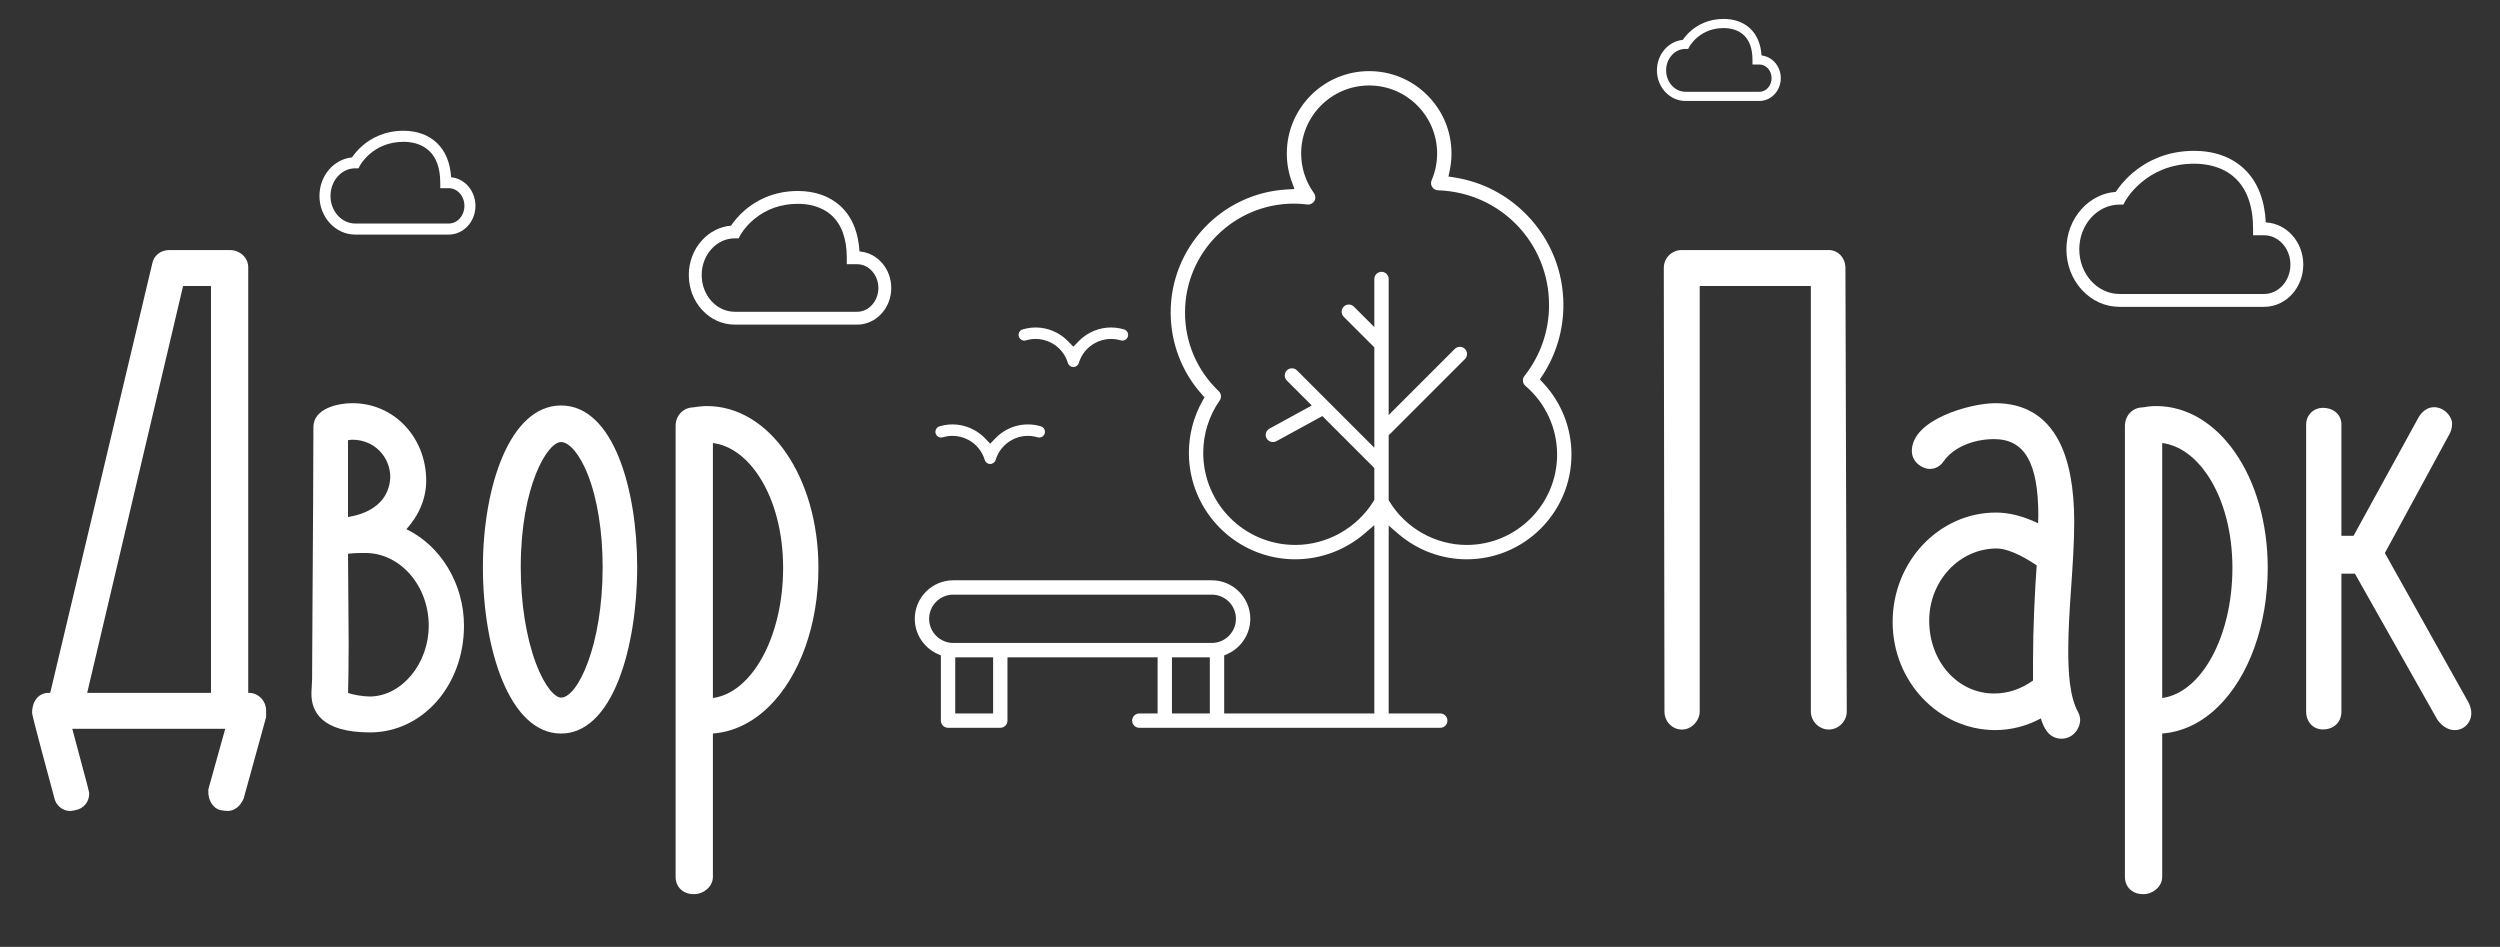 <?xml version="1.0" encoding="UTF-8"?> <svg xmlns="http://www.w3.org/2000/svg" xmlns:xlink="http://www.w3.org/1999/xlink" width="4359px" height="1651px" viewBox="0 0 4359 1651"><rect x="0" y="0" width="4359" height="1651" fill="#333333" stroke="none"/> <!-- Generator: Sketch 52.2 (67145) - http://www.bohemiancoding.com/sketch --> <title>Dvor_Park_logo_white</title> <desc>Created with Sketch.</desc> <g id="Dvor_Park_logo_white" stroke="none" stroke-width="1" fill="none" fill-rule="evenodd"> <g id="Dvor_Park_logo" transform="translate(56, 33)" fill="#FFFFFF"> <path d="M96.018,1175.041 L263.245,465.644 L311.889,465.644 L311.889,1175.041 L96.018,1175.041 Z M377.851,1175.041 L376.808,1175.041 L376.808,433.165 C376.808,416.25 362.551,403 344.349,403 L239.23,403 C223.882,403 211.675,412.927 209.31,427.226 L31.57,1175.041 L28.992,1175.041 C11.651,1175.041 0,1189.022 0,1209.834 C0,1212.011 0.002,1214.999 38.391,1357.002 C40.759,1370.53 52.701,1381 65.958,1381 C69.14,1381 73.286,1380.117 75.41,1379.606 C89.454,1377.254 99.573,1365.265 99.573,1350.836 C99.573,1348.775 99.571,1346.974 70.01,1237.684 L336.704,1237.684 L307.27,1343.303 L307.27,1348.521 C307.27,1361.816 315.071,1377.251 329.535,1379.669 C332.513,1380.167 337.949,1381 340.886,1381 C352.585,1381 363.037,1372.907 368.843,1359.355 L408,1217.345 L408,1205.205 C408,1190.638 395.885,1175.041 377.851,1175.041 Z" id="Fill-4"></path> <path d="M551.393,1012.821 C551.128,986.35 550.856,959.082 550.795,932.54 C561.815,931.141 573.198,931.141 580.711,931.141 C641.816,931.141 691.527,988.055 691.527,1058.015 C691.527,1123.868 644.902,1180.384 589.956,1181.426 L588.799,1181.426 C577.548,1181.426 558.229,1178.322 550.867,1175.056 C550.881,1174.497 550.895,1173.883 550.911,1173.223 C551.219,1160.262 551.94,1129.912 551.94,1091.494 C551.94,1067.544 551.673,1040.961 551.393,1012.821 M550.782,868.442 L550.782,734.617 C553.668,733.917 556.115,733.731 558.756,733.731 C595.531,733.731 624.357,762.438 624.505,799.136 C622.046,851.068 574.28,864.819 550.782,868.442 M652.504,889.663 C674.713,865.473 687.135,835.568 687.135,805.19 C687.135,729.382 630.745,670 558.756,670 L557.601,670 C534.38,670 490.463,678.71 490.463,711.676 C490.463,776.677 489.635,904.16 488.97,1006.595 C488.531,1073.918 488.154,1132.058 488.154,1151.527 C488.154,1155.14 487.888,1159.139 487.606,1163.371 C487.308,1167.839 487,1172.457 487,1176.921 C487,1207.522 504.661,1244 588.799,1244 L591.287,1244 C681.967,1242.773 753,1161.081 753,1058.015 C753,984.949 712.559,918.624 652.504,889.663" id="Fill-6"></path> <path d="M922.228,1183.392 C911.919,1183.392 893.812,1164.67 878.418,1123.561 C861.37,1078.038 851.981,1018.513 851.981,955.952 C851.981,814.773 898.387,737.758 922.228,737.758 C936.877,737.758 955.075,759.697 968.589,793.649 C985.481,836.092 994.786,893.732 994.786,955.952 C994.786,1092.681 951.114,1183.392 922.228,1183.392 M922.228,674 C832.794,674 786,815.839 786,955.952 C786,1100.087 832.794,1246 922.228,1246 C964.348,1246 999.39,1212.911 1023.57,1150.303 C1043.543,1098.584 1055,1027.748 1055,955.952 C1055,820.156 1013.451,674 922.228,674" id="Fill-8"></path> <path d="M1309.445,957.167 C1309.445,1076.6 1255.431,1174.843 1187.026,1184.062 L1187.026,739.481 C1217.562,743.382 1246.175,764.194 1268.514,799.072 C1294.908,840.282 1309.445,896.426 1309.445,957.167 M1176.497,675 C1167.676,675 1155.688,676.784 1152.207,677.332 C1134.907,677.918 1122,691.677 1122,709.798 L1122,1495.831 C1122,1513.595 1134.894,1526 1153.355,1526 L1154.513,1526 C1169.892,1526 1187.026,1513.611 1187.026,1495.831 L1187.026,1245.936 C1222.154,1243.383 1255.6,1227.397 1284.446,1199.22 C1338.643,1146.278 1371,1055.791 1371,957.167 C1371,798.942 1285.564,675 1176.497,675" id="Fill-10"></path> <path d="M3132.703,403 L2876.296,403 C2858.747,403 2845,416.762 2845,434.347 L2846.151,1207.67 C2846.151,1224.947 2859.673,1239 2876.296,1239 L2877.455,1239 C2892.951,1239 2907.599,1223.775 2907.599,1207.67 L2907.599,465.656 L3101.401,465.656 L3101.401,1207.67 C3101.401,1224.653 3115.736,1239 3132.703,1239 C3149.668,1239 3164,1224.653 3164,1207.67 L3161.693,434.328 C3161.693,416.762 3148.961,403 3132.703,403" id="Fill-12"></path> <path d="M3495.192,952.72 C3492.01,995.863 3488.79,1063.062 3488.79,1117.361 L3488.79,1153.611 C3467.19,1168.788 3444.883,1176.182 3420.78,1176.182 C3357.391,1176.182 3307.739,1120.396 3307.739,1049.176 C3307.739,979.778 3360.52,923.321 3425.398,923.321 C3442.251,923.321 3466.865,933.719 3495.192,952.72 M3550.217,1100.024 C3550.217,1064.641 3552.842,1026.386 3555.383,989.389 C3557.952,951.955 3560.608,913.249 3560.608,876.981 C3560.608,816.844 3551.512,769.184 3533.567,735.323 C3510.6,691.977 3473.43,670 3423.089,670 C3379.545,670 3277.488,698.349 3277.488,753.326 C3277.488,772.731 3295.711,784.646 3308.778,784.646 C3323.466,784.646 3331.354,773.913 3333.335,770.794 C3349.631,747.607 3383.91,732.641 3420.78,732.641 C3474.202,732.641 3498.027,773.949 3498.027,866.579 C3498.027,870.585 3497.84,874.85 3497.614,879.335 C3471.305,866.812 3447.158,860.688 3424.244,860.688 C3324.858,860.688 3244,946.278 3244,1051.484 C3244,1155.419 3324.338,1239.977 3423.089,1239.977 C3450.515,1239.977 3478.126,1232.824 3502.505,1219.592 C3507.036,1235.42 3516.179,1255 3538.554,1255 C3559.447,1255 3571,1235.797 3571,1222.524 C3571,1215.518 3568.218,1210.09 3566.982,1208.03 C3552.213,1180.461 3550.217,1137.974 3550.217,1100.024" id="Fill-14"></path> <path d="M3836.445,957.167 C3836.445,1076.6 3782.43,1174.843 3714.027,1184.062 L3714.027,739.481 C3744.561,743.382 3773.174,764.194 3795.515,799.072 C3821.908,840.282 3836.445,896.426 3836.445,957.167 M3703.497,675 C3693.88,675 3686.377,676.131 3680.262,677.313 C3662.433,677.364 3649,691.311 3649,709.798 L3649,1495.831 C3649,1513.595 3661.894,1526 3680.356,1526 L3681.514,1526 C3696.891,1526 3714.027,1513.611 3714.027,1495.831 L3714.027,1245.936 C3749.155,1243.383 3782.6,1227.397 3811.444,1199.22 C3865.644,1146.278 3898,1055.791 3898,957.167 C3898,798.942 3812.563,675 3703.497,675" id="Fill-16"></path> <path d="M4245.324,1186.914 L4102.268,931.253 L4215.621,722.525 L4215.821,722.142 C4216.432,720.917 4219.486,714.386 4219.486,706.005 C4219.486,692.868 4205.515,677 4188.167,677 C4171.038,677 4162.169,692.472 4160.659,695.362 L4047.667,901.184 L4026.483,901.184 L4026.483,707.162 C4026.483,690.084 4013.128,678.157 3994.008,678.157 C3977.74,678.157 3965,690.898 3965,707.162 L3965,1207.526 C3965,1225.674 3977.199,1238.844 3994.008,1238.844 C4013.432,1238.844 4026.483,1226.259 4026.483,1207.526 L4026.483,967.285 L4050.084,967.285 L4193.175,1220.766 L4193.523,1221.349 C4194.738,1223.259 4205.915,1240 4223.993,1240 C4241.91,1240 4253,1224.944 4253,1210.993 C4253,1199.424 4247.178,1189.714 4245.324,1186.914" id="Fill-18"></path> <path d="M2352.797,440.959 C2345.899,440.959 2340.286,446.572 2340.286,453.475 L2340.286,537.293 L2304.645,501.654 C2299.764,496.773 2291.825,496.783 2286.944,501.659 C2282.073,506.535 2282.073,514.47 2286.951,519.351 L2340.286,572.686 L2340.286,747.676 L2205.429,612.815 C2200.548,607.944 2192.605,607.939 2187.73,612.82 C2185.369,615.178 2184.068,618.322 2184.068,621.666 C2184.068,625.005 2185.369,628.149 2187.732,630.512 L2231.223,674 L2157.415,714.35 C2151.362,717.659 2149.13,725.278 2152.436,731.331 C2155.64,737.188 2163.503,739.546 2169.407,736.312 L2249.663,692.438 L2340.286,783.069 L2340.286,838.688 L2338.744,841.171 C2309.659,888.048 2257.408,917.169 2202.378,917.169 C2113.924,917.169 2041.963,845.211 2041.963,756.757 C2041.963,723.867 2051.878,692.233 2070.639,665.269 C2074.188,660.173 2073.502,653.365 2069.009,649.08 C2031.08,612.88 2010.192,564.13 2010.192,511.811 C2010.192,407.173 2095.321,322.043 2199.962,322.043 C2207.584,322.043 2215.246,322.534 2223.388,323.535 C2228.317,324.146 2233.15,321.768 2235.676,317.493 C2238.212,313.207 2237.969,307.836 2235.06,303.806 C2220.435,283.521 2212.705,259.582 2212.705,234.566 C2212.705,169.201 2265.883,116.026 2331.245,116.026 C2396.605,116.026 2449.78,169.201 2449.78,234.566 C2449.78,250.796 2446.546,266.54 2440.171,281.359 C2438.532,285.168 2438.88,289.523 2441.103,293.018 C2443.326,296.517 2447.122,298.685 2451.265,298.815 C2559.856,302.274 2644.92,390.117 2644.92,498.79 C2644.92,544.116 2630.089,586.898 2602.027,622.512 C2597.857,627.809 2598.601,635.388 2603.722,639.768 C2638.837,669.8 2658.979,713.464 2658.979,759.56 C2658.979,846.467 2588.275,917.169 2501.369,917.169 C2446.847,917.169 2395.289,888.208 2366.812,841.591 L2365.307,839.128 L2365.307,725.654 L2369.107,722.219 L2498.245,593.071 C2500.608,590.708 2501.907,587.569 2501.907,584.225 C2501.907,580.881 2500.606,577.737 2498.242,575.374 C2493.372,570.498 2485.427,570.503 2480.546,575.379 L2365.307,690.615 L2365.307,453.475 C2365.307,446.572 2359.695,440.959 2352.797,440.959 Z M1606.145,1088.053 C1582.919,1088.053 1564.023,1069.155 1564.023,1045.932 C1564.023,1022.703 1582.919,1003.81 1606.145,1003.81 L2056.867,1003.81 C2080.095,1003.81 2098.991,1022.703 2098.991,1045.932 C2098.991,1069.155 2080.095,1088.053 2056.867,1088.053 L1606.145,1088.053 Z M1987.429,1210.979 L2053.462,1210.979 L2053.462,1113.079 L1987.429,1113.079 L1987.429,1210.979 Z M1609.551,1210.979 L1675.584,1210.979 L1675.584,1113.079 L1609.551,1113.079 L1609.551,1210.979 Z M2382.245,897.925 C2415.431,926.475 2457.735,942.194 2501.369,942.194 C2602.072,942.194 2684,860.264 2684,759.56 C2684,712.913 2666.394,668.503 2634.419,634.512 L2628.878,628.62 L2633.318,621.861 C2657.28,585.381 2669.945,542.824 2669.945,498.79 C2669.945,439.918 2647.368,384.245 2606.367,342.023 C2572.093,306.72 2528.46,284.042 2480.183,276.448 L2469.522,274.771 L2471.745,264.207 C2473.775,254.556 2474.806,244.579 2474.806,234.561 C2474.806,196.279 2459.858,160.245 2432.71,133.096 C2405.561,105.953 2369.527,91 2331.245,91 C2252.086,91 2187.684,155.399 2187.684,234.561 C2187.684,251.462 2190.581,267.972 2196.293,283.636 L2201.011,296.577 L2187.262,297.383 C2073.94,304.032 1985.172,398.217 1985.172,511.811 C1985.172,564.546 2004.393,615.158 2039.297,654.316 L2044.169,659.783 L2040.579,666.166 C2025.115,693.669 2016.943,724.993 2016.943,756.757 C2016.943,859.002 2100.127,942.189 2202.378,942.189 C2246.642,942.189 2289.604,926.205 2323.348,897.184 L2340.286,882.617 L2340.286,1210.979 L2078.486,1210.979 L2078.486,1109.825 L2084.5,1107.096 C2108.503,1096.203 2124.012,1072.194 2124.012,1045.932 C2124.012,1008.911 2093.89,978.79 2056.867,978.79 L1606.145,978.79 C1569.122,978.79 1539,1008.911 1539,1045.932 C1539,1072.194 1554.509,1096.203 1578.513,1107.096 L1584.528,1109.825 L1584.528,1223.489 C1584.528,1230.388 1590.14,1236 1597.038,1236 L1688.095,1236 C1694.994,1236 1700.606,1230.388 1700.606,1223.489 L1700.606,1113.079 L1962.406,1113.079 L1962.406,1210.979 L1930.529,1210.979 C1923.631,1210.979 1918.017,1216.591 1918.017,1223.489 C1918.017,1230.388 1923.631,1236 1930.529,1236 L2455.235,1236 C2462.133,1236 2467.746,1230.388 2467.746,1223.489 C2467.746,1216.591 2462.133,1210.979 2455.235,1210.979 L2365.307,1210.979 L2365.307,883.357 L2382.245,897.925 Z" id="Fill-26"></path> <path d="M1680.025,768.898 C1684.541,753.859 1694.641,741.472 1708.472,734.018 C1722.3,726.57 1738.172,724.953 1753.18,729.485 C1758.446,731.072 1763.993,728.07 1765.573,722.799 C1766.339,720.25 1766.069,717.554 1764.809,715.205 C1763.553,712.861 1761.457,711.145 1758.914,710.382 C1730.683,701.853 1700.343,709.799 1679.74,731.091 L1670.53,740.608 L1661.331,731.077 C1655.708,725.254 1649.192,720.325 1641.96,716.43 C1623.461,706.461 1602.204,704.313 1582.088,710.382 C1579.542,711.145 1577.449,712.861 1576.19,715.205 C1574.933,717.554 1574.66,720.25 1575.427,722.805 C1577.009,728.065 1582.556,731.077 1587.823,729.475 C1593.417,727.789 1599.13,726.956 1604.812,726.956 C1614.385,726.956 1623.867,729.33 1632.536,733.998 C1646.353,741.447 1656.452,753.839 1660.972,768.892 C1662.246,773.144 1666.077,776 1670.5,776 C1674.853,776 1678.771,773.079 1680.025,768.898" id="Fill-27"></path> <path d="M1853.465,565.001 C1867.281,557.567 1883.16,555.971 1898.179,560.479 C1903.429,562.06 1908.997,559.068 1910.579,553.798 C1912.156,548.538 1909.167,542.962 1903.913,541.376 C1883.806,535.313 1862.54,537.466 1844.043,547.429 C1836.829,551.314 1830.323,556.233 1824.703,562.045 L1815.5,571.561 L1806.298,562.045 C1800.678,556.233 1794.172,551.314 1786.958,547.429 C1768.458,537.466 1747.203,535.313 1727.089,541.376 C1724.54,542.144 1722.448,543.861 1721.19,546.204 C1719.931,548.553 1719.661,551.254 1720.427,553.808 C1721.19,556.358 1722.903,558.456 1725.244,559.716 C1727.584,560.975 1730.275,561.236 1732.819,560.484 L1732.819,560.479 C1738.416,558.792 1744.131,557.959 1749.813,557.959 C1759.386,557.959 1768.869,560.328 1777.538,565.001 C1791.358,572.449 1801.457,584.846 1805.973,599.903 C1807.227,604.079 1811.145,607 1815.5,607 C1819.856,607 1823.774,604.079 1825.028,599.898 C1829.544,584.846 1839.645,572.449 1853.465,565.001" id="Fill-28"></path> <path d="M563.278,260.481 C539.546,260.481 520.239,282.071 520.239,308.607 C520.239,335.143 539.546,356.732 563.278,356.732 L726.52,356.732 C741.541,356.732 753.761,342.916 753.761,325.933 C753.761,308.951 741.541,295.134 726.52,295.134 L711.634,295.134 L711.634,285.5 C711.634,260.561 705.006,241.777 691.932,229.668 C678.189,216.94 660.201,214.268 647.532,214.268 C594.047,214.268 572.002,254.933 571.785,255.343 L569.079,260.481 L563.278,260.481 Z M726.52,376 L563.278,376 C528.938,376 501,345.768 501,308.607 C501,273.456 525.996,244.504 557.764,241.475 C561.102,236.503 567.296,228.413 576.712,220.399 C590.327,208.812 613.665,195 647.532,195 C670.628,195 690.498,202.096 704.994,215.522 C720.352,229.746 728.939,250.078 730.582,276.056 C754.316,278.28 773,299.8 773,325.933 C773,353.541 752.149,376 726.52,376 Z" id="Fill-30"></path> <path d="M3639.583,323.743 C3600.899,323.743 3569.428,358.694 3569.428,401.656 C3569.428,444.617 3600.899,479.569 3639.583,479.569 L3891.828,479.569 C3903.79,479.569 3915.136,474.357 3923.775,464.893 C3932.672,455.146 3937.572,442.183 3937.572,428.392 C3937.572,414.602 3932.672,401.639 3923.775,391.892 C3915.136,382.428 3903.79,377.215 3891.828,377.215 L3872.477,377.215 L3872.477,366 C3872.477,326.457 3861.84,296.569 3840.86,277.166 C3818.757,256.722 3790.003,252.431 3769.774,252.431 C3750.106,252.431 3731.537,255.905 3714.581,262.756 C3701.059,268.221 3688.491,275.845 3677.228,285.418 C3658.119,301.658 3649.585,317.602 3649.501,317.762 L3646.345,323.743 L3639.583,323.743 Z M3891.828,502 L3639.583,502 C3614.66,502 3591.285,491.431 3573.765,472.24 C3556.506,453.333 3547,428.266 3547,401.656 C3547,375.046 3556.506,349.978 3573.765,331.072 C3589.764,313.547 3610.643,303.213 3633.127,301.549 C3637.836,294.317 3647.453,281.287 3662.705,268.325 C3675.801,257.195 3690.428,248.324 3706.179,241.959 C3725.818,234.024 3747.214,230 3769.774,230 C3804.528,230 3834.375,240.615 3856.088,260.697 C3868.447,272.128 3878.011,286.52 3884.514,303.474 C3890.299,318.556 3893.692,335.796 3894.633,354.846 C3930.926,356.442 3960,388.82 3960,428.392 C3960,468.98 3929.418,502 3891.828,502 Z" id="Fill-32"></path> <path d="M1225.091,382.573 C1193.312,382.573 1167.457,411.291 1167.457,446.589 C1167.457,481.887 1193.312,510.605 1225.091,510.605 L1438.567,510.605 C1448.197,510.605 1457.343,506.407 1464.321,498.784 C1471.557,490.879 1475.543,480.355 1475.543,469.151 C1475.543,457.947 1471.557,447.423 1464.321,439.518 C1457.343,431.895 1448.197,427.698 1438.567,427.698 L1420.453,427.698 L1420.453,416.5 C1420.453,383.634 1411.638,358.84 1394.254,342.807 C1375.96,325.936 1352.082,322.395 1335.273,322.395 C1305.864,322.395 1280.128,331.423 1258.78,349.228 C1242.602,362.72 1235.077,376.5 1235.003,376.638 L1231.843,382.61 L1225.091,382.573 Z M1438.567,533 L1225.091,533 C1203.505,533 1183.267,523.881 1168.106,507.322 C1153.206,491.047 1145,469.478 1145,446.589 C1145,423.7 1153.206,402.131 1168.106,385.856 C1181.747,370.957 1199.499,362.08 1218.646,360.451 C1222.859,354.119 1230.978,343.394 1243.534,332.753 C1261.166,317.812 1291.395,300 1335.273,300 C1365.13,300 1390.798,309.117 1409.5,326.365 C1420.157,336.193 1428.4,348.558 1434,363.115 C1438.804,375.601 1441.683,389.802 1442.594,405.447 C1473.493,407.681 1498,435.4 1498,469.151 C1498,504.358 1471.338,533 1438.567,533 Z" id="Fill-34"></path> <path d="M2882.683,52.266 C2864.141,52.266 2849.056,69.036 2849.056,89.649 C2849.056,110.262 2864.141,127.033 2882.683,127.033 L3011.814,127.033 C3023.465,127.033 3032.944,116.367 3032.944,103.258 C3032.944,90.149 3023.465,79.484 3011.814,79.484 L2999.62,79.484 L2999.62,71.5 C2999.62,52.032 2994.422,37.381 2984.169,27.953 C2973.398,18.047 2959.279,15.967 2949.331,15.967 C2931.878,15.967 2916.605,21.294 2903.934,31.8 C2894.301,39.787 2889.811,47.957 2889.767,48.038 L2887.508,52.296 L2882.683,52.266 Z M3011.814,143 L2882.683,143 C2855.288,143 2833,119.067 2833,89.649 C2833,61.896 2852.837,39.024 2878.085,36.525 C2880.769,32.581 2885.662,26.282 2893.038,20.049 C2903.862,10.902 2922.414,0 2949.331,0 C2967.708,0 2983.525,5.612 2995.071,16.229 C3007.231,27.412 3014.059,43.357 3015.422,63.702 C3034.24,65.648 3049,82.645 3049,103.258 C3049,125.172 3032.318,143 3011.814,143 Z" id="Fill-36"></path> </g> </g> </svg> 
